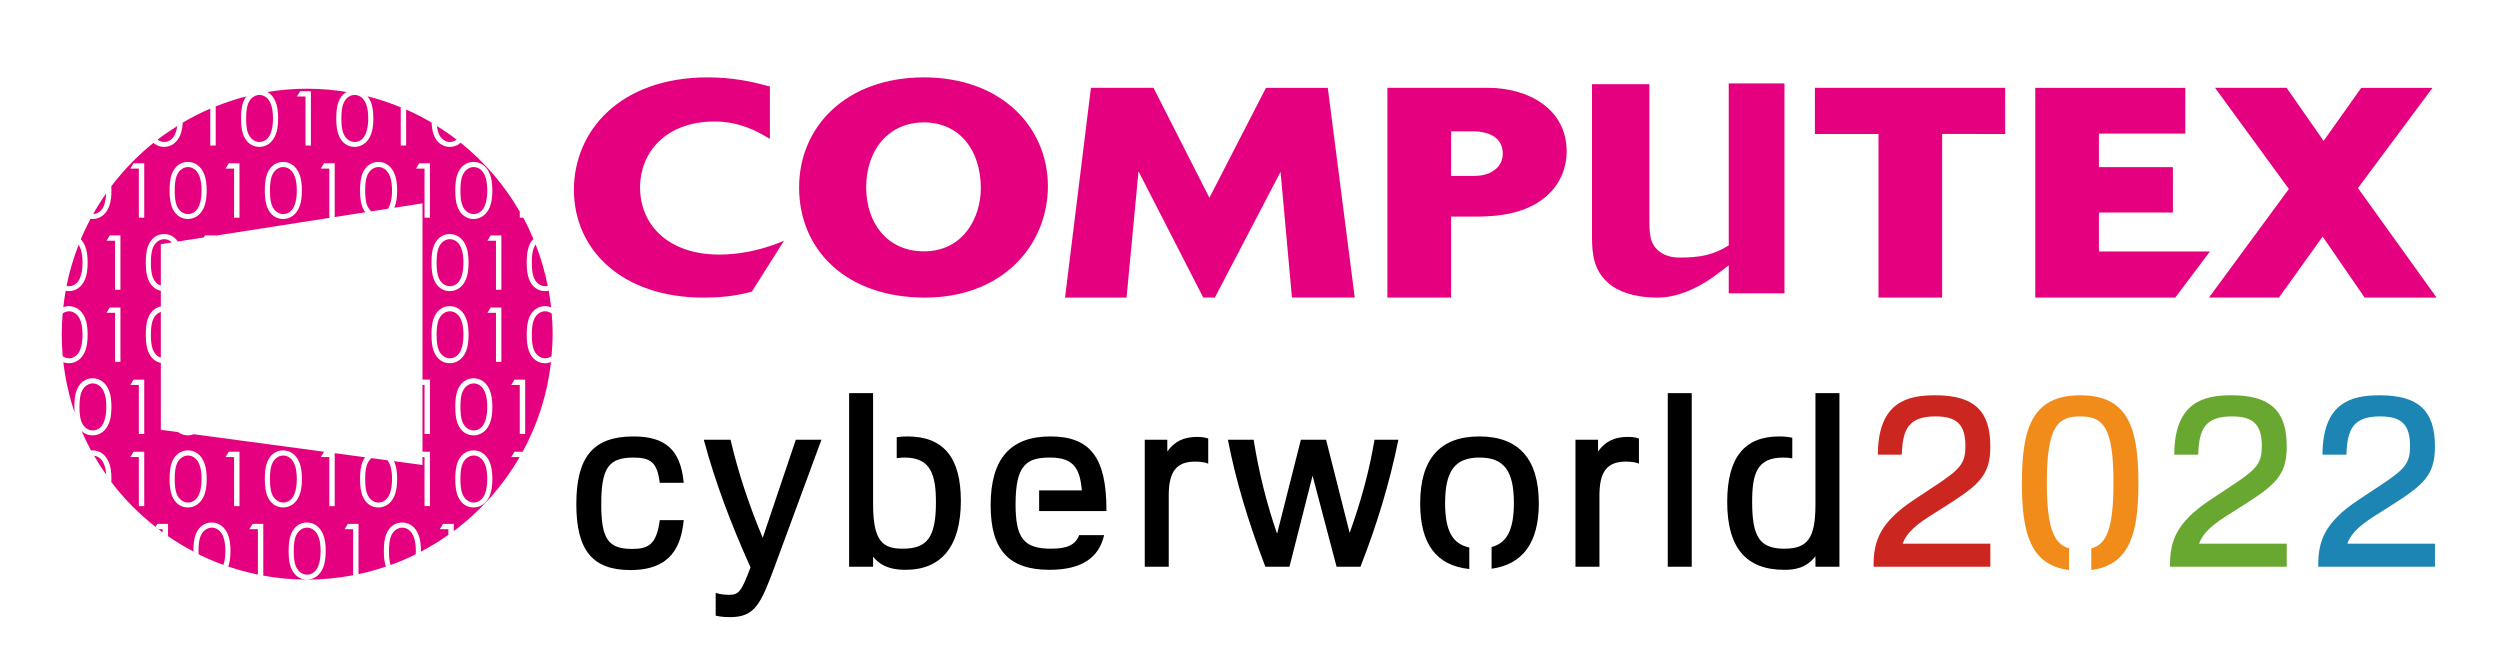 <?xml version="1.0" encoding="utf-8"?>
<!-- Generator: Adobe Illustrator 16.0.0, SVG Export Plug-In . SVG Version: 6.00 Build 0)  -->
<!DOCTYPE svg PUBLIC "-//W3C//DTD SVG 1.1//EN" "http://www.w3.org/Graphics/SVG/1.1/DTD/svg11.dtd">
<svg version="1.1" id="圖層_1" xmlns:x="http://ns.adobe.com/Extensibility/1.0/" xmlns:i="http://ns.adobe.com/AdobeIllustrator/10.0/" xmlns:graph="http://ns.adobe.com/Graphs/1.0/"
	 xmlns="http://www.w3.org/2000/svg" xmlns:xlink="http://www.w3.org/1999/xlink" xmlns:a="http://ns.adobe.com/AdobeSVGViewerExtensions/3.0/"
	 x="0px" y="0px" width="409.479px" height="107.995px" viewBox="0 0 409.479 107.995" enable-background="new 0 0 409.479 107.995"
	 xml:space="preserve">
<g>
	<g>
		<g>
			<path fill="#E4007F" d="M117.784,41.699c-8.281-0.015-12.934-4.81-12.948-11.004c0.014-5.859,4.337-10.783,12.181-10.794
				c4.205,0,7.103,1.701,8.383,2.444l0.702,0.406v-8.591l-0.356-0.089c-2.486-0.674-5.686-1.399-9.867-1.399
				c-14.331,0.036-21.854,8.74-21.88,18.415c0.026,9.935,7.977,17.647,21.216,17.661c4.06,0,6.401-0.601,7.745-0.921l0.179-0.058
				l0.095-0.146l5.179-8.185l-1.287,0.507C124.176,41.042,120.977,41.699,117.784,41.699"/>
			<polygon fill="#E4007F" points="398.559,47.998 386.215,30.805 398.426,14.388 386.753,14.388 380.587,23.08 374.524,14.382 
				362.803,14.382 374.898,30.947 361.817,48.732 373.279,48.732 380.431,38.752 387.31,48.746 399.087,48.746 			"/>
			<polygon fill="#E4007F" points="297.266,21.948 307.682,21.948 307.682,48.746 318.107,48.746 318.107,21.936 328.427,21.948 
				328.427,14.382 297.266,14.382 			"/>
			<polygon fill="#E4007F" points="343.786,41.186 343.786,34.812 355.904,34.812 355.904,27.372 343.786,27.372 343.786,21.88 
				357.937,21.88 357.937,14.388 333.361,14.388 333.361,48.746 356.293,48.746 356.436,48.545 361.971,41.186 			"/>
			<path fill="#E4007F" d="M243.715,14.382h-16.47v34.363h10.435V35.481h4.226c2.798-0.063,9.161-0.116,12.8-4.866
				c1.209-1.608,1.902-3.692,1.902-5.79C256.608,17.825,250.34,14.398,243.715,14.382z M244.819,27.831
				c-1.138,0.905-2.612,0.987-3.57,0.987h-3.568v-7.311h3.604c2.752,0.034,4.849,1.079,4.858,3.671
				C246.142,26.229,245.7,27.167,244.819,27.831z"/>
			<polygon fill="#E4007F" points="207.356,14.388 198.09,32.393 188.93,14.382 178.685,14.382 174.444,48.746 184.517,48.746 
				186.48,28.061 197.082,48.732 198.986,48.732 209.745,28.142 211.609,48.732 221.896,48.732 217.482,14.388 			"/>
			<path fill="#E4007F" d="M283.152,40.224l-0.005,0.007v-0.038c-2.482,1.562-4.648,1.994-8.085,1.994
				c-2.477,0-4.204-1.26-4.671-3.146c-0.237-0.938-0.237-1.987-0.237-4.024V13.791h-9.396v25.415
				c0.062,2.147,0.125,5.019,2.817,7.278c1.351,1.162,3.936,2.262,7.933,2.262c2.657,0,6.12-1.063,10.043-4.065l1.602-1.225v4.592
				h9.13V13.665h-9.13V40.224z"/>
			<g>
				<g>
					<path fill="#E4007F" d="M151.315,12.67c-12.64,0.021-20.419,7.987-20.43,18.024c0.011,10.315,7.754,18.038,20.637,18.051
						c12.914-0.038,20.097-8.762,20.117-18.236C171.619,20.881,164.11,12.691,151.315,12.67z M151.315,41.168
						c-5.925-0.011-9.421-4.527-9.447-10.495c0.026-6.182,3.727-10.619,9.447-10.627c5.81,0.008,9.32,4.484,9.337,10.764
						C160.635,35.709,157.76,41.168,151.315,41.168z"/>
				</g>
			</g>
		</g>
		<path d="M108.064,85.196l-0.031,0.215c-0.546,3.826-1.888,4.499-4.505,4.499c-3.916,0-5.048-1.639-5.048-7.308
			c0-5.94,1.185-7.658,5.282-7.658c2.885,0,3.843,0.878,4.271,3.915l0.03,0.215h3.923l-0.029-0.276
			c-0.542-5.126-2.993-7.313-8.196-7.313c-6.564,0-9.365,3.313-9.365,11.079c0,7.575,2.649,10.807,8.859,10.807
			c6.901,0,8.275-4.219,8.702-7.895l0.032-0.279H108.064z"/>
		<path d="M130.345,72.029l-5.417,16.063c-2.27-5.419-4.026-10.754-5.223-15.869l-0.045-0.193h-4.382l0.085,0.315
			c1.748,6.445,4.224,13.181,7.567,20.59c-1.504,3.987-1.912,4.494-3.547,4.494c-1.039,0-1.832-0.223-1.84-0.225l-0.319-0.091v3.721
			l0.189,0.047c0.033,0.009,0.824,0.203,2.125,0.203c4.1,0,5.052-2.052,7.441-8.539l7.565-20.516H130.345z"/>
		<path d="M148.639,71.484c-0.641,0-1.226,0.043-1.764,0.129v3.439c0.405-0.069,0.836-0.108,1.296-0.108
			c4.269,0,5.126,2.796,5.126,7.308c0,5.696-1.372,7.619-5.438,7.619c-3.219,0-4.854-1.13-4.854-7.308v-18.17h-3.928v28.432h3.928
			v-1.64c0.916,1.124,2.301,2.146,5.321,2.146c5.923,0,9.054-3.912,9.054-11.313C157.382,74.929,154.522,71.484,148.639,71.484z"/>
		<path d="M197.731,71.771c-0.024-0.009-0.598-0.21-1.604-0.21c-2.223,0-3.704,0.7-4.931,2.381v-1.913h-3.694v20.796h3.928V81.161
			c0-3.945,1.259-5.555,4.347-5.555c1.142,0,1.781,0.218,1.787,0.221l0.333,0.115v-4.111L197.731,71.771z"/>
		<path d="M225.132,72.029l-0.035,0.208c-0.82,4.852-2.142,9.781-4.035,15.047l-3.86-15.255h-4.129l-3.896,15.396
			c-1.688-4.868-2.967-9.973-3.804-15.187l-0.034-0.21h-4.217l0.058,0.298c1.217,6.229,3.183,12.881,6.011,20.337l0.062,0.161h3.951
			l3.784-14.912l3.883,14.726l0.05,0.187h3.907l0.063-0.158c2.654-6.753,4.703-13.596,6.09-20.337l0.062-0.301H225.132z"/>
		<path d="M242.29,71.484c-6.422,0-9.678,3.688-9.678,10.962c0,6.658,2.644,10.185,8.049,10.755v-3.53
			c-2.788-0.577-3.965-2.797-3.965-7.263c0-5.302,1.632-7.464,5.633-7.464c4,0,5.632,2.151,5.632,7.425
			c0,4.32-1.085,6.555-3.652,7.233v3.55c5.132-0.715,7.736-4.303,7.736-10.706C252.044,75.172,248.762,71.484,242.29,71.484z"/>
		<path d="M268.278,71.771c-0.023-0.009-0.597-0.21-1.603-0.21c-2.224,0-3.703,0.7-4.932,2.381v-1.913h-3.694v20.796h3.928V81.161
			c0-3.945,1.26-5.555,4.348-5.555c1.141,0,1.78,0.218,1.786,0.221l0.333,0.115v-4.111L268.278,71.771z"/>
		<rect x="273.165" y="64.393" width="3.928" height="28.432"/>
		<path d="M297.356,64.393v18.209c0,5.502-1.236,7.269-5.087,7.269c-3.999,0-5.282-1.861-5.282-7.658
			c0-4.714,0.816-7.269,5.126-7.269c0.519,0,1.003,0.045,1.448,0.133v-3.381c-0.656-0.136-1.37-0.212-2.149-0.212
			c-5.726,0-8.509,3.51-8.509,10.729c0,7.482,3.063,11.119,9.366,11.119c1.701,0,3.605-0.283,5.087-2.234v1.728h3.928V64.393
			H297.356z"/>
		<path fill="#CC2620" d="M315.909,84.644l2.766-1.753c5.534-3.508,7.323-5.041,7.323-9.794c0-5.855-2.708-8.354-9.055-8.354
			c-4.56,0-9.237,1.126-9.365,9.479l-0.004,0.254h3.922l0.01-0.239c0.163-3.913,1.091-6.033,5.516-6.033
			c3.521,0,4.893,1.36,4.893,4.854c0,2.764-0.729,3.729-4.874,6.453l-3.585,2.376c-5.502,3.655-6.578,6.687-6.578,10.688v0.25
			h19.121v-3.772h-14.36C312.036,87.923,312.952,86.523,315.909,84.644z"/>
		<path fill="#F18B1A" d="M340.732,64.744c-7.961,0-9.561,5.507-9.561,14.392c0,8.137,1.358,13.419,7.718,14.229v-3.554
			c-2.412-0.678-3.634-3.196-3.634-10.715c0-9.262,1.766-10.892,5.477-10.892c3.685,0,5.438,1.624,5.438,10.853
			c0,7.645-1.18,10.123-3.633,10.77v3.533c6.357-0.824,7.717-6.103,7.717-14.225C350.253,70.25,348.661,64.744,340.732,64.744z"/>
		<path fill="#68A730" d="M364.459,84.644l2.766-1.753c5.534-3.508,7.323-5.041,7.323-9.794c0-5.855-2.708-8.354-9.055-8.354
			c-4.56,0-9.237,1.126-9.365,9.479l-0.004,0.254h3.922l0.01-0.239c0.163-3.913,1.091-6.033,5.516-6.033
			c3.521,0,4.893,1.36,4.893,4.854c0,2.764-0.729,3.729-4.874,6.453l-3.585,2.376c-5.502,3.655-6.578,6.687-6.578,10.688v0.25
			h19.121v-3.772h-14.36C360.586,87.923,361.502,86.523,364.459,84.644z"/>
		<path fill="#1D85B4" d="M388.735,84.644l2.766-1.753c5.534-3.508,7.323-5.041,7.323-9.794c0-5.855-2.708-8.354-9.055-8.354
			c-4.56,0-9.237,1.126-9.365,9.479l-0.004,0.254h3.922l0.01-0.239c0.163-3.913,1.091-6.033,5.516-6.033
			c3.521,0,4.893,1.36,4.893,4.854c0,2.764-0.729,3.729-4.874,6.453l-3.585,2.376c-5.502,3.655-6.578,6.687-6.578,10.688v0.25
			h19.121v-3.772h-14.36C384.862,87.923,385.778,86.523,388.735,84.644z"/>
		<g>
			<path fill="none" d="M50.312,14.531c-22.202,0-40.202,18.005-40.202,40.208c0,22.2,18,40.206,40.202,40.206
				c22.208,0,40.206-18.006,40.206-40.206C90.518,32.536,72.521,14.531,50.312,14.531z"/>
			<path fill="#E4007F" d="M48.615,78.461c0-0.896-0.099-1.63-0.296-2.201c-0.198-0.571-0.471-0.989-0.82-1.254
				s-0.717-0.396-1.104-0.396c-0.396,0-0.767,0.132-1.114,0.396s-0.611,0.654-0.793,1.169c-0.181,0.515-0.272,1.277-0.272,2.286
				c0,1.006,0.089,1.766,0.269,2.281c0.18,0.515,0.445,0.905,0.796,1.172s0.722,0.399,1.114,0.399c0.396,0,0.765-0.13,1.107-0.391
				s0.603-0.651,0.781-1.172C48.504,80.118,48.615,79.354,48.615,78.461z M76.476,34.666c0.351,0.267,0.722,0.4,1.114,0.4
				c0.396,0,0.765-0.13,1.107-0.391s0.603-0.651,0.781-1.172c0.222-0.634,0.333-1.397,0.333-2.29c0-0.896-0.099-1.63-0.296-2.202
				c-0.198-0.571-0.471-0.989-0.82-1.253c-0.349-0.265-0.717-0.397-1.104-0.397c-0.396,0-0.767,0.132-1.114,0.397
				c-0.347,0.264-0.611,0.654-0.793,1.169c-0.181,0.515-0.272,1.277-0.272,2.287c0,1.005,0.089,1.766,0.269,2.28
				S76.125,34.4,76.476,34.666z M51.397,86.819c-0.349-0.265-0.717-0.396-1.104-0.396c-0.396,0-0.767,0.132-1.114,0.396
				s-0.611,0.654-0.793,1.169c-0.181,0.515-0.272,1.277-0.272,2.286c0,1.006,0.089,1.766,0.269,2.281
				c0.18,0.515,0.445,0.905,0.796,1.172s0.722,0.399,1.114,0.399c0.396,0,0.765-0.13,1.107-0.391s0.603-0.651,0.781-1.172
				c0.222-0.634,0.333-1.397,0.333-2.29c0-0.896-0.099-1.63-0.296-2.201C52.02,87.501,51.747,87.083,51.397,86.819z M72.577,46.479
				c0.351,0.267,0.722,0.399,1.114,0.399c0.396,0,0.765-0.13,1.107-0.391s0.603-0.651,0.781-1.172
				c0.222-0.634,0.333-1.397,0.333-2.29c0-0.896-0.099-1.63-0.296-2.201c-0.198-0.571-0.471-0.989-0.82-1.254
				s-0.717-0.396-1.104-0.396c-0.396,0-0.767,0.132-1.114,0.396s-0.611,0.654-0.793,1.169c-0.181,0.515-0.272,1.277-0.272,2.286
				c0,1.006,0.089,1.766,0.269,2.281C71.961,45.822,72.226,46.212,72.577,46.479z M45.28,34.666c0.351,0.267,0.722,0.4,1.114,0.4
				c0.396,0,0.765-0.13,1.107-0.391s0.603-0.651,0.781-1.172c0.222-0.634,0.333-1.397,0.333-2.29c0-0.896-0.099-1.63-0.296-2.202
				c-0.198-0.571-0.471-0.989-0.82-1.253c-0.349-0.265-0.717-0.397-1.104-0.397c-0.396,0-0.767,0.132-1.114,0.397
				c-0.347,0.264-0.611,0.654-0.793,1.169c-0.181,0.515-0.272,1.277-0.272,2.287c0,1.005,0.089,1.766,0.269,2.28
				S44.929,34.4,45.28,34.666z M41.38,22.854c0.351,0.267,0.722,0.4,1.114,0.4c0.396,0,0.765-0.13,1.107-0.391
				s0.603-0.651,0.781-1.172c0.222-0.634,0.333-1.397,0.333-2.29c0-0.896-0.099-1.63-0.296-2.202
				c-0.198-0.571-0.471-0.989-0.82-1.253c-0.349-0.265-0.717-0.397-1.104-0.397c-0.396,0-0.767,0.132-1.114,0.397
				c-0.347,0.264-0.611,0.654-0.793,1.169c-0.181,0.515-0.272,1.277-0.272,2.287c0,1.005,0.089,1.766,0.269,2.28
				S41.029,22.588,41.38,22.854z M29.682,34.666c0.351,0.267,0.722,0.4,1.114,0.4c0.396,0,0.765-0.13,1.107-0.391
				s0.603-0.651,0.781-1.172c0.222-0.634,0.333-1.397,0.333-2.29c0-0.896-0.099-1.63-0.296-2.202
				c-0.198-0.571-0.471-0.989-0.82-1.253c-0.349-0.265-0.717-0.397-1.104-0.397c-0.396,0-0.767,0.132-1.114,0.397
				c-0.347,0.264-0.611,0.654-0.793,1.169c-0.181,0.515-0.272,1.277-0.272,2.287c0,1.005,0.089,1.766,0.269,2.28
				S29.331,34.4,29.682,34.666z M31.9,75.006c-0.349-0.265-0.717-0.396-1.104-0.396c-0.396,0-0.767,0.132-1.114,0.396
				s-0.611,0.654-0.793,1.169c-0.181,0.515-0.272,1.277-0.272,2.286c0,1.006,0.089,1.766,0.269,2.281
				c0.18,0.515,0.445,0.905,0.796,1.172s0.722,0.399,1.114,0.399c0.396,0,0.765-0.13,1.107-0.391s0.603-0.651,0.781-1.172
				c0.222-0.634,0.333-1.397,0.333-2.29c0-0.896-0.099-1.63-0.296-2.201C32.522,75.689,32.249,75.271,31.9,75.006z M55.914,19.402
				c0,1.005,0.089,1.766,0.269,2.28s0.445,0.906,0.796,1.172c0.351,0.267,0.722,0.4,1.114,0.4c0.396,0,0.765-0.13,1.107-0.391
				s0.603-0.651,0.781-1.172c0.222-0.634,0.333-1.397,0.333-2.29c0-0.896-0.099-1.63-0.296-2.202
				c-0.198-0.571-0.471-0.989-0.82-1.253c-0.349-0.265-0.717-0.397-1.104-0.397c-0.396,0-0.767,0.132-1.114,0.397
				c-0.347,0.264-0.611,0.654-0.793,1.169C56.004,17.63,55.914,18.393,55.914,19.402z M15.197,70.503
				c0.396,0,0.765-0.13,1.107-0.391s0.603-0.651,0.781-1.172c0.222-0.634,0.333-1.397,0.333-2.29c0-0.896-0.099-1.63-0.296-2.201
				c-0.198-0.571-0.471-0.989-0.82-1.254s-0.717-0.396-1.104-0.396c-0.396,0-0.767,0.132-1.114,0.396s-0.611,0.654-0.793,1.169
				c-0.181,0.515-0.272,1.277-0.272,2.286c0,1.006,0.089,1.766,0.269,2.281c0.18,0.515,0.445,0.905,0.796,1.172
				S14.806,70.503,15.197,70.503z M78.694,75.006c-0.349-0.265-0.717-0.396-1.104-0.396c-0.396,0-0.767,0.132-1.114,0.396
				s-0.611,0.654-0.793,1.169c-0.181,0.515-0.272,1.277-0.272,2.286c0,1.006,0.089,1.766,0.269,2.281
				c0.18,0.515,0.445,0.905,0.796,1.172s0.722,0.399,1.114,0.399c0.396,0,0.765-0.13,1.107-0.391s0.603-0.651,0.781-1.172
				c0.222-0.634,0.333-1.397,0.333-2.29c0-0.896-0.099-1.63-0.296-2.201C79.316,75.689,79.043,75.271,78.694,75.006z M26.896,23.254
				c0.396,0,0.765-0.13,1.107-0.391s0.603-0.651,0.781-1.172c0.109-0.313,0.189-0.661,0.245-1.037
				c-1.106,0.692-2.187,1.421-3.217,2.215C26.154,23.123,26.515,23.254,26.896,23.254z M29.035,20.629
				c-0.001,0.01-0.005,0.017-0.006,0.026c0.301-0.188,0.594-0.388,0.9-0.569C29.628,20.264,29.33,20.444,29.035,20.629z
				 M17.085,33.503c0.181-0.515,0.268-1.138,0.302-1.823c-0.763,1.087-1.473,2.213-2.127,3.375c0.371-0.014,0.721-0.134,1.044-0.38
				C16.647,34.415,16.908,34.024,17.085,33.503z M24.99,52.55c-0.181,0.515-0.272,1.277-0.272,2.286
				c0,1.006,0.089,1.766,0.269,2.281c0.18,0.515,0.445,0.905,0.796,1.172c0.181,0.137,0.367,0.236,0.558,0.303v-7.512
				c-0.192,0.065-0.379,0.164-0.558,0.301C25.436,51.646,25.172,52.036,24.99,52.55z M87.382,40.74
				c-0.181,0.515-0.272,1.277-0.272,2.286c0,1.006,0.089,1.766,0.269,2.281c0.18,0.515,0.445,0.905,0.796,1.172
				s0.722,0.399,1.114,0.399c0.146,0,0.286-0.035,0.424-0.072c-0.467-2.333-1.126-4.596-1.978-6.765
				C87.596,40.242,87.477,40.472,87.382,40.74z M89.731,46.803c-0.006,0.002-0.012,0.001-0.018,0.003
				c0.042,0.207,0.091,0.411,0.129,0.619C89.807,47.217,89.773,47.009,89.731,46.803z M78.694,63.196
				c-0.349-0.265-0.717-0.396-1.104-0.396c-0.396,0-0.767,0.132-1.114,0.396s-0.611,0.654-0.793,1.169
				c-0.181,0.515-0.272,1.277-0.272,2.286c0,1.006,0.089,1.766,0.269,2.281c0.18,0.515,0.445,0.905,0.796,1.172
				s0.722,0.399,1.114,0.399c0.396,0,0.765-0.13,1.107-0.391s0.603-0.651,0.781-1.172c0.222-0.634,0.333-1.397,0.333-2.29
				c0-0.896-0.099-1.63-0.296-2.201C79.316,63.878,79.043,63.46,78.694,63.196z M32.228,90.635
				c-0.188-0.095-0.365-0.207-0.551-0.306c0,0.008,0,0.016,0,0.023C31.86,90.449,32.044,90.542,32.228,90.635z M27.525,87.848
				v-0.027c-0.167-0.115-0.345-0.218-0.511-0.336C27.184,87.606,27.353,87.73,27.525,87.848z M27.014,87.485
				c-0.028-0.021-0.057-0.04-0.085-0.061C26.958,87.445,26.986,87.464,27.014,87.485z M36.591,92.531
				c0.264,0.096,0.533,0.18,0.799,0.271c0.001-0.003,0.001-0.006,0.002-0.008c-0.267-0.091-0.537-0.173-0.8-0.269
				C36.592,92.527,36.591,92.529,36.591,92.531z M16.302,75.006c-0.282-0.214-0.579-0.316-0.885-0.356
				c0.611,1.068,1.272,2.104,1.977,3.107c-0.04-0.583-0.128-1.085-0.271-1.497C16.924,75.689,16.651,75.271,16.302,75.006z
				 M15.394,74.644c0.008,0.001,0.015,0.005,0.023,0.006c-0.166-0.289-0.35-0.566-0.508-0.86
				C15.064,74.078,15.231,74.36,15.394,74.644z M17.398,77.802c0.256,0.366,0.517,0.729,0.784,1.086
				c-0.276-0.367-0.525-0.754-0.79-1.131C17.395,77.773,17.397,77.787,17.398,77.802z M26.641,87.219
				c0.095,0.069,0.192,0.136,0.288,0.205c-0.099-0.071-0.19-0.151-0.288-0.223V87.219z M25.46,86.32
				c0.151,0.119,0.301,0.24,0.453,0.356h0.048c-0.164-0.125-0.327-0.25-0.488-0.378L25.46,86.32z M36.62,88.073
				c-0.198-0.571-0.471-0.989-0.82-1.254s-0.717-0.396-1.104-0.396c-0.396,0-0.767,0.132-1.114,0.396s-0.611,0.654-0.793,1.169
				c-0.181,0.515-0.272,1.277-0.272,2.286c0,0.183,0.006,0.349,0.012,0.516c1.315,0.65,2.672,1.229,4.064,1.735
				c0.214-0.627,0.324-1.375,0.324-2.251C36.916,89.377,36.817,88.644,36.62,88.073z M74.083,87.152
				c-0.212,0.156-0.432,0.303-0.647,0.454v0.006C73.652,87.459,73.868,87.306,74.083,87.152z M90.263,50.342
				c0.019,0.165,0.04,0.328,0.056,0.493c-0.014-0.163-0.026-0.327-0.044-0.489C90.271,50.344,90.267,50.344,90.263,50.342z
				 M42.239,94.125c0.224,0.047,0.452,0.083,0.679,0.121c-0.228-0.042-0.452-0.094-0.679-0.14V94.125z M68.944,90.357
				c0-0.003,0-0.006,0-0.009c-0.264,0.138-0.524,0.281-0.791,0.414C68.418,90.63,68.682,90.494,68.944,90.357z M89.259,47.683
				c-0.569,0-1.082-0.163-1.537-0.49c-0.456-0.326-0.813-0.813-1.068-1.461c-0.256-0.648-0.384-1.555-0.384-2.721
				c0-1.175,0.126-2.082,0.378-2.724c0.184-0.468,0.424-0.849,0.717-1.151c-0.501-1.192-1.05-2.359-1.66-3.489h-0.57v-0.973
				c-2.509-4.344-5.796-8.178-9.688-11.299c-0.069,0.062-0.138,0.126-0.212,0.18c-0.472,0.336-0.997,0.505-1.574,0.505
				c-0.569,0-1.082-0.164-1.537-0.49c-0.456-0.327-0.813-0.814-1.068-1.462c-0.203-0.512-0.322-1.191-0.364-2.027
				c-1.342-0.791-2.733-1.504-4.169-2.138v5.893h-0.884v-6.257c-1.752-0.724-3.565-1.33-5.431-1.805
				c0.206,0.264,0.387,0.57,0.535,0.932c0.272,0.666,0.408,1.559,0.408,2.681c0,1.118-0.134,2.007-0.402,2.669
				s-0.639,1.161-1.11,1.498c-0.472,0.336-0.997,0.505-1.574,0.505c-0.569,0-1.082-0.164-1.537-0.49
				c-0.456-0.327-0.813-0.814-1.068-1.462c-0.256-0.647-0.384-1.554-0.384-2.72c0-1.174,0.126-2.082,0.378-2.724
				c0.252-0.642,0.608-1.128,1.068-1.458c0.081-0.058,0.165-0.104,0.249-0.152c0.139,0.022,0.274,0.052,0.413,0.076
				c-2.232-0.387-4.524-0.598-6.867-0.598c-2.22,0-4.396,0.187-6.519,0.534c0.08,0.045,0.16,0.088,0.237,0.143
				c0.468,0.333,0.838,0.832,1.111,1.498c0.272,0.666,0.408,1.559,0.408,2.681c0,1.118-0.134,2.007-0.402,2.669
				s-0.639,1.161-1.11,1.498c-0.472,0.336-0.997,0.505-1.574,0.505c-0.569,0-1.082-0.164-1.537-0.49
				c-0.456-0.327-0.813-0.814-1.068-1.462c-0.256-0.647-0.384-1.554-0.384-2.72c0-1.174,0.126-2.082,0.378-2.724
				c0.132-0.336,0.295-0.625,0.484-0.876c-1.719,0.44-3.389,0.997-5.012,1.65v6.398H34.44v-6.043
				c-1.558,0.67-3.062,1.439-4.51,2.293c-0.046,0.794-0.171,1.454-0.38,1.971c-0.269,0.662-0.639,1.161-1.11,1.498
				c-0.472,0.336-0.997,0.505-1.574,0.505c-0.569,0-1.082-0.164-1.537-0.49c-0.069-0.049-0.131-0.109-0.195-0.166
				c-2.581,2.077-4.902,4.463-6.902,7.107c0.013,0.221,0.022,0.446,0.022,0.688c0,1.118-0.134,2.007-0.402,2.669
				s-0.639,1.161-1.11,1.498c-0.472,0.336-0.997,0.505-1.574,0.505c-0.118,0-0.231-0.011-0.344-0.025
				c-0.579,1.085-1.112,2.198-1.592,3.339c0.285,0.303,0.526,0.681,0.716,1.145c0.272,0.666,0.408,1.56,0.408,2.682
				c0,1.117-0.134,2.007-0.402,2.669s-0.639,1.161-1.11,1.498c-0.472,0.337-0.997,0.505-1.574,0.505
				c-0.177,0-0.347-0.022-0.513-0.054c-0.157,0.882-0.286,1.774-0.385,2.676c0.283-0.104,0.582-0.162,0.898-0.162
				c0.577,0,1.1,0.166,1.567,0.499c0.468,0.333,0.838,0.833,1.111,1.498c0.272,0.666,0.408,1.56,0.408,2.682
				c0,1.117-0.134,2.007-0.402,2.669s-0.639,1.161-1.11,1.498c-0.472,0.337-0.997,0.505-1.574,0.505
				c-0.313,0-0.608-0.055-0.888-0.154c-0.038-0.331-0.071-0.664-0.101-0.997c0.323,0.222,0.662,0.347,1.019,0.347
				c0.396,0,0.765-0.13,1.107-0.391s0.603-0.651,0.781-1.172c0.222-0.634,0.333-1.397,0.333-2.29c0-0.896-0.099-1.63-0.296-2.201
				c-0.198-0.571-0.471-0.989-0.82-1.254s-0.717-0.396-1.104-0.396c-0.367,0-0.71,0.126-1.035,0.353
				c-0.094,1.121-0.153,2.253-0.153,3.398c0,4.482,0.745,8.788,2.1,12.815c-0.02-0.286-0.033-0.588-0.033-0.915
				c0-1.175,0.126-2.082,0.378-2.724c0.252-0.642,0.608-1.128,1.068-1.459c0.46-0.33,0.975-0.496,1.543-0.496
				c0.577,0,1.1,0.166,1.567,0.499c0.468,0.333,0.838,0.833,1.111,1.498c0.272,0.666,0.408,1.56,0.408,2.682
				c0,1.117-0.134,2.007-0.402,2.669s-0.639,1.161-1.11,1.498c-0.472,0.337-0.997,0.505-1.574,0.505
				c-0.569,0-1.082-0.163-1.537-0.49c-0.093-0.066-0.179-0.145-0.264-0.225c0.469,1.09,0.982,2.156,1.542,3.194
				c0.086-0.008,0.171-0.02,0.259-0.02c0.577,0,1.1,0.166,1.567,0.499c0.468,0.333,0.838,0.833,1.111,1.498
				c0.272,0.666,0.408,1.56,0.408,2.682c0,0.182-0.009,0.348-0.016,0.517c-0.019-0.024-0.036-0.051-0.055-0.075
				c2.095,2.779,4.557,5.259,7.291,7.41l0.303-0.494h1.749v2.017c1.329,0.917,2.714,1.755,4.152,2.509
				c-0.001-0.022-0.002-0.045-0.002-0.07c0-1.175,0.126-2.082,0.378-2.724c0.252-0.642,0.608-1.128,1.068-1.459
				c0.46-0.33,0.975-0.496,1.543-0.496c0.577,0,1.1,0.166,1.567,0.499c0.468,0.333,0.838,0.833,1.111,1.498
				c0.272,0.666,0.408,1.56,0.408,2.682c0,1.048-0.123,1.887-0.358,2.534c1.574,0.535,3.192,0.974,4.847,1.313v-7.43h-1.398
				l0.533-0.872h1.749v8.479c-0.068-0.012-0.137-0.025-0.205-0.037c2.398,0.448,4.867,0.691,7.395,0.691
				c2.574,0,5.086-0.254,7.524-0.718v-7.543h-1.398l0.533-0.872h1.749v8.233c1.527-0.327,3.021-0.738,4.479-1.232
				c-0.217-0.634-0.33-1.475-0.33-2.546c0-1.175,0.126-2.082,0.378-2.724c0.252-0.642,0.608-1.128,1.068-1.459
				c0.46-0.33,0.975-0.496,1.543-0.496c0.577,0,1.1,0.166,1.567,0.499c0.468,0.333,0.838,0.833,1.111,1.498
				c0.272,0.666,0.408,1.56,0.408,2.682c0,0.031-0.002,0.059-0.003,0.089c1.561-0.817,3.061-1.733,4.492-2.742v-0.93h-1.398
				l0.533-0.872h1.749v1.18c4.368-3.257,8.044-7.386,10.79-12.12h-1.373l0.533-0.872h1.341c2.436-4.454,4.046-9.42,4.643-14.693
				c-0.313,0.125-0.643,0.195-0.994,0.195c-0.569,0-1.082-0.163-1.537-0.49c-0.456-0.326-0.813-0.813-1.068-1.461
				c-0.256-0.648-0.384-1.555-0.384-2.721c0-1.175,0.126-2.082,0.378-2.724c0.252-0.642,0.608-1.128,1.068-1.459
				c0.46-0.33,0.975-0.496,1.543-0.496c0.356,0,0.689,0.072,1.004,0.199c-0.103-0.921-0.226-1.835-0.388-2.736
				C89.676,47.652,89.472,47.683,89.259,47.683z M74.947,28.475c0.252-0.642,0.608-1.128,1.068-1.458
				c0.46-0.331,0.975-0.497,1.543-0.497c0.577,0,1.1,0.167,1.567,0.5c0.468,0.333,0.838,0.832,1.111,1.498
				c0.272,0.666,0.408,1.559,0.408,2.681c0,1.118-0.134,2.007-0.402,2.669s-0.639,1.161-1.11,1.498
				c-0.472,0.336-0.997,0.505-1.574,0.505c-0.569,0-1.082-0.164-1.537-0.49c-0.456-0.327-0.813-0.814-1.068-1.462
				c-0.256-0.647-0.384-1.554-0.384-2.72C74.569,30.024,74.695,29.117,74.947,28.475z M71.049,40.288
				c0.252-0.642,0.608-1.128,1.068-1.459c0.46-0.33,0.975-0.496,1.543-0.496c0.577,0,1.1,0.166,1.567,0.499
				c0.468,0.333,0.838,0.833,1.111,1.498c0.272,0.666,0.408,1.56,0.408,2.682c0,1.117-0.134,2.007-0.402,2.669
				s-0.639,1.161-1.11,1.498c-0.472,0.337-0.997,0.505-1.574,0.505c-0.569,0-1.082-0.163-1.537-0.49
				c-0.456-0.326-0.813-0.813-1.068-1.461c-0.256-0.648-0.384-1.555-0.384-2.721C70.671,41.836,70.797,40.929,71.049,40.288z
				 M53.073,26.744h1.749v8.806l-0.623,0.097h-0.261v-8.031H52.54L53.073,26.744z M49.173,14.933h1.749v8.903h-0.884v-8.031h-1.398
				L49.173,14.933z M43.751,28.475c0.252-0.642,0.608-1.128,1.068-1.458c0.46-0.331,0.975-0.497,1.543-0.497
				c0.577,0,1.1,0.167,1.567,0.5c0.468,0.333,0.838,0.832,1.111,1.498c0.272,0.666,0.408,1.559,0.408,2.681
				c0,1.118-0.134,2.007-0.402,2.669s-0.639,1.161-1.11,1.498c-0.472,0.336-0.997,0.505-1.574,0.505
				c-0.569,0-1.082-0.164-1.537-0.49c-0.456-0.327-0.813-0.814-1.068-1.462c-0.256-0.647-0.384-1.554-0.384-2.72
				C43.374,30.024,43.5,29.117,43.751,28.475z M37.475,26.744h1.749v8.903H38.34v-8.031h-1.398L37.475,26.744z M28.153,28.475
				c0.252-0.642,0.608-1.128,1.068-1.458c0.46-0.331,0.975-0.497,1.543-0.497c0.577,0,1.1,0.167,1.567,0.5
				c0.468,0.333,0.838,0.832,1.111,1.498c0.272,0.666,0.408,1.559,0.408,2.681c0,1.118-0.134,2.007-0.402,2.669
				s-0.639,1.161-1.11,1.498c-0.472,0.336-0.997,0.505-1.574,0.505c-0.569,0-1.082-0.164-1.537-0.49
				c-0.456-0.327-0.813-0.814-1.068-1.462c-0.256-0.647-0.384-1.554-0.384-2.72C27.775,30.024,27.901,29.117,28.153,28.475z
				 M19.727,59.27h-0.884v-8.031h-1.398l0.533-0.872h1.749V59.27z M19.727,47.459h-0.884v-8.031h-1.398l0.533-0.872h1.749V47.459z
				 M23.625,82.895h-0.884v-8.031h-1.398l0.533-0.872h1.749V82.895z M23.625,71.084h-0.884v-8.031h-1.398l0.533-0.872h1.749V71.084z
				 M23.625,35.647h-0.884v-8.031h-1.398l0.533-0.872h1.749V35.647z M33.449,81.116c-0.269,0.662-0.639,1.161-1.11,1.498
				c-0.472,0.337-0.997,0.505-1.574,0.505c-0.569,0-1.082-0.163-1.537-0.49c-0.456-0.326-0.813-0.813-1.068-1.461
				c-0.256-0.648-0.384-1.555-0.384-2.721c0-1.175,0.126-2.082,0.378-2.724c0.252-0.642,0.608-1.128,1.068-1.459
				c0.46-0.33,0.975-0.496,1.543-0.496c0.577,0,1.1,0.166,1.567,0.499c0.468,0.333,0.838,0.833,1.111,1.498
				c0.272,0.666,0.408,1.56,0.408,2.682C33.852,79.564,33.718,80.454,33.449,81.116z M39.224,82.895H38.34v-8.031h-1.398
				l0.533-0.872h1.749V82.895z M44.826,82.628c-0.456-0.326-0.813-0.813-1.068-1.461c-0.256-0.648-0.384-1.555-0.384-2.721
				c0-1.175,0.126-2.082,0.378-2.724c0.252-0.642,0.608-1.128,1.068-1.459c0.46-0.33,0.975-0.496,1.543-0.496
				c0.577,0,1.1,0.166,1.567,0.499c0.468,0.333,0.838,0.833,1.111,1.498c0.272,0.666,0.408,1.56,0.408,2.682
				c0,1.117-0.134,2.007-0.402,2.669s-0.639,1.161-1.11,1.498c-0.472,0.337-0.997,0.505-1.574,0.505
				C45.794,83.119,45.282,82.956,44.826,82.628z M52.947,92.928c-0.269,0.662-0.639,1.161-1.11,1.498
				c-0.472,0.337-0.997,0.505-1.574,0.505c-0.569,0-1.082-0.163-1.537-0.49c-0.456-0.326-0.813-0.813-1.068-1.461
				c-0.256-0.648-0.384-1.555-0.384-2.721c0-1.175,0.126-2.082,0.378-2.724c0.252-0.642,0.608-1.128,1.068-1.459
				c0.46-0.33,0.975-0.496,1.543-0.496c0.577,0,1.1,0.166,1.567,0.499c0.468,0.333,0.838,0.833,1.111,1.498
				c0.272,0.666,0.408,1.56,0.408,2.682C53.349,91.376,53.215,92.266,52.947,92.928z M54.822,82.895h-0.884v-8.031H52.54
				l0.533-0.872h0l1.749,0.235V82.895z M70.42,71.084h-0.884v-8.031h-0.338v10.938h1.222v8.903h-0.884v-8.031h-0.338v1.297
				l-5.416-0.729l0.746,0.101c0.037,0.077,0.077,0.149,0.111,0.232c0.272,0.666,0.408,1.56,0.408,2.682
				c0,1.117-0.134,2.007-0.402,2.669s-0.639,1.161-1.11,1.498c-0.472,0.337-0.997,0.505-1.574,0.505
				c-0.569,0-1.082-0.163-1.537-0.49c-0.456-0.326-0.813-0.813-1.068-1.461c-0.256-0.648-0.384-1.555-0.384-2.721
				c0-1.175,0.126-2.082,0.378-2.724c0.123-0.313,0.272-0.588,0.445-0.827l1.054,0.142c-0.331,0.264-0.588,0.64-0.764,1.138
				c-0.181,0.515-0.272,1.277-0.272,2.286c0,1.006,0.089,1.766,0.269,2.281c0.18,0.515,0.445,0.905,0.796,1.172
				s0.722,0.399,1.114,0.399c0.396,0,0.765-0.13,1.107-0.391s0.603-0.651,0.781-1.172c0.222-0.634,0.333-1.397,0.333-2.29
				c0-0.896-0.099-1.63-0.296-2.201c-0.121-0.351-0.274-0.636-0.453-0.871l-31.726-4.268c-0.307,0.119-0.628,0.187-0.972,0.187
				c-0.569,0-1.082-0.163-1.537-0.49c-0.017-0.012-0.031-0.027-0.047-0.04l-2.84-0.382V59.438c-0.363-0.071-0.702-0.212-1.012-0.435
				c-0.456-0.326-0.813-0.813-1.068-1.461c-0.256-0.648-0.384-1.555-0.384-2.721c0-1.175,0.126-2.082,0.378-2.724
				c0.252-0.642,0.608-1.128,1.068-1.459c0.313-0.225,0.654-0.367,1.018-0.439v-2.572c-0.363-0.071-0.702-0.212-1.012-0.435
				c-0.456-0.326-0.813-0.813-1.068-1.461c-0.256-0.648-0.384-1.555-0.384-2.721c0-1.175,0.126-2.082,0.378-2.724
				c0.252-0.642,0.608-1.128,1.068-1.459c0.46-0.33,0.975-0.496,1.543-0.496c0.577,0,1.1,0.166,1.567,0.499
				c0.264,0.188,0.492,0.434,0.694,0.727l5.902-0.921l-1.662,0.259l0.208-0.34h1.749v0.035l24.49-3.82
				c-0.179-0.244-0.332-0.528-0.46-0.852c-0.256-0.647-0.384-1.554-0.384-2.72c0-1.174,0.126-2.082,0.378-2.724
				c0.252-0.642,0.608-1.128,1.068-1.458c0.46-0.331,0.975-0.497,1.543-0.497c0.577,0,1.1,0.167,1.567,0.5
				c0.468,0.333,0.838,0.832,1.111,1.498c0.272,0.666,0.408,1.559,0.408,2.681c0,1.118-0.134,2.007-0.402,2.669
				c-0.023,0.058-0.052,0.106-0.077,0.162l-1.019,0.159c0.13-0.195,0.241-0.423,0.33-0.685c0.222-0.634,0.333-1.397,0.333-2.29
				c0-0.896-0.099-1.63-0.296-2.202c-0.198-0.571-0.471-0.989-0.82-1.253c-0.349-0.265-0.717-0.397-1.104-0.397
				c-0.396,0-0.767,0.132-1.114,0.397c-0.347,0.264-0.611,0.654-0.793,1.169c-0.181,0.515-0.272,1.277-0.272,2.287
				c0,1.005,0.089,1.766,0.269,2.28c0.17,0.487,0.423,0.854,0.746,1.119l-0.416,0.065l8.787-1.371v28.874h1.222V71.084z
				 M70.42,35.647h-0.884v-8.031h-1.398l0.533-0.872h1.749V35.647z M73.661,59.494c-0.569,0-1.082-0.163-1.537-0.49
				c-0.456-0.326-0.813-0.813-1.068-1.461c-0.256-0.648-0.384-1.555-0.384-2.721c0-1.175,0.126-2.082,0.378-2.724
				c0.252-0.642,0.608-1.128,1.068-1.459c0.46-0.33,0.975-0.496,1.543-0.496c0.577,0,1.1,0.166,1.567,0.499
				c0.468,0.333,0.838,0.833,1.111,1.498c0.272,0.666,0.408,1.56,0.408,2.682c0,1.117-0.134,2.007-0.402,2.669
				s-0.639,1.161-1.11,1.498C74.762,59.326,74.238,59.494,73.661,59.494z M80.243,81.116c-0.269,0.662-0.639,1.161-1.11,1.498
				c-0.472,0.337-0.997,0.505-1.574,0.505c-0.569,0-1.082-0.163-1.537-0.49c-0.456-0.326-0.813-0.813-1.068-1.461
				c-0.256-0.648-0.384-1.555-0.384-2.721c0-1.175,0.126-2.082,0.378-2.724c0.252-0.642,0.608-1.128,1.068-1.459
				c0.46-0.33,0.975-0.496,1.543-0.496c0.577,0,1.1,0.166,1.567,0.499c0.468,0.333,0.838,0.833,1.111,1.498
				c0.272,0.666,0.408,1.56,0.408,2.682C80.646,79.564,80.512,80.454,80.243,81.116z M80.243,69.305
				c-0.269,0.662-0.639,1.161-1.11,1.498c-0.472,0.337-0.997,0.505-1.574,0.505c-0.569,0-1.082-0.163-1.537-0.49
				c-0.456-0.326-0.813-0.813-1.068-1.461c-0.256-0.648-0.384-1.555-0.384-2.721c0-1.175,0.126-2.082,0.378-2.724
				c0.252-0.642,0.608-1.128,1.068-1.459c0.46-0.33,0.975-0.496,1.543-0.496c0.577,0,1.1,0.166,1.567,0.499
				c0.468,0.333,0.838,0.833,1.111,1.498c0.272,0.666,0.408,1.56,0.408,2.682C80.646,67.753,80.512,68.643,80.243,69.305z
				 M82.12,59.27h-0.884v-8.031h-1.398l0.533-0.872h1.749V59.27z M82.12,47.459h-0.884v-8.031h-1.398l0.533-0.872h1.749V47.459z
				 M86.018,71.084h-0.884v-8.031h-1.398l0.533-0.872h1.749V71.084z M68.112,90.274c0-0.896-0.099-1.63-0.296-2.201
				c-0.198-0.571-0.471-0.989-0.82-1.254s-0.717-0.396-1.104-0.396c-0.396,0-0.767,0.132-1.114,0.396s-0.611,0.654-0.793,1.169
				c-0.181,0.515-0.272,1.277-0.272,2.286c0,1.001,0.088,1.757,0.267,2.272c1.404-0.508,2.772-1.091,4.098-1.745
				C68.086,90.624,68.112,90.463,68.112,90.274z M57.837,94.223c0.295-0.056,0.591-0.111,0.884-0.174v-0.012
				c-0.294,0.063-0.587,0.126-0.884,0.182V94.223z M63.979,92.55c0-0.001,0-0.003-0.001-0.004c-0.256,0.093-0.52,0.171-0.778,0.259
				c0,0.003,0.001,0.006,0.002,0.008C63.461,92.725,63.723,92.643,63.979,92.55z M90.253,59.296
				c0.037-0.322,0.068-0.647,0.097-0.973c-0.004,0.003-0.009,0.004-0.014,0.007C90.307,58.653,90.289,58.977,90.253,59.296z
				 M70.692,20.082c0.3,0.177,0.585,0.375,0.881,0.56c-0.001-0.01-0.003-0.019-0.004-0.029
				C71.28,20.432,70.987,20.256,70.692,20.082z M74.797,22.864c-0.002,0.001-0.004,0.002-0.006,0.003
				c0.108,0.083,0.223,0.159,0.33,0.243c-0.106-0.083-0.212-0.168-0.319-0.251C74.8,22.86,74.799,22.862,74.797,22.864z
				 M75.284,23.238c-0.054-0.043-0.108-0.085-0.163-0.128C75.175,23.152,75.23,23.195,75.284,23.238z M65.637,17.562v0.017
				c0.293,0.121,0.59,0.234,0.879,0.362C66.224,17.812,65.932,17.684,65.637,17.562z M71.78,21.683
				c0.18,0.515,0.445,0.906,0.796,1.172c0.351,0.267,0.722,0.4,1.114,0.4c0.393,0,0.76-0.13,1.101-0.387
				c-1.033-0.794-2.109-1.532-3.218-2.225C71.618,21.056,71.685,21.409,71.78,21.683z M75.284,23.238
				c0.056,0.044,0.107,0.093,0.162,0.137c0.002-0.001,0.004-0.003,0.006-0.005C75.396,23.325,75.339,23.282,75.284,23.238z
				 M90.319,50.835c0.016,0.178,0.033,0.354,0.048,0.531c-0.341-0.252-0.7-0.382-1.078-0.382c-0.396,0-0.767,0.132-1.114,0.396
				s-0.611,0.654-0.793,1.169c-0.181,0.515-0.272,1.277-0.272,2.286c0,1.006,0.089,1.766,0.269,2.281
				c0.18,0.515,0.445,0.905,0.796,1.172s0.722,0.399,1.114,0.399c0.374,0,0.721-0.126,1.047-0.358
				c0.108-1.186,0.182-2.381,0.182-3.595C90.518,53.418,90.446,52.12,90.319,50.835z M85.134,34.648v0.026
				c0.188,0.326,0.391,0.641,0.569,0.972C85.521,35.308,85.326,34.979,85.134,34.648z M25.961,86.676
				c0.228,0.174,0.448,0.356,0.68,0.525v-0.525H25.961z M87.374,39.125c-0.003,0.004-0.006,0.009-0.009,0.012
				c0.042,0.099,0.088,0.193,0.129,0.292C87.453,39.327,87.416,39.225,87.374,39.125z M10.896,46.808
				c-0.054,0.271-0.098,0.547-0.146,0.82c0.002,0,0.004,0,0.006,0.001c0.048-0.273,0.094-0.549,0.148-0.82
				C10.901,46.809,10.898,46.809,10.896,46.808z M34.442,17.792c0.291-0.125,0.588-0.236,0.882-0.354v-0.007
				C35.029,17.549,34.733,17.666,34.442,17.792z M12.406,46.488c0.343-0.261,0.603-0.651,0.781-1.172
				c0.222-0.634,0.333-1.397,0.333-2.29c0-0.896-0.099-1.63-0.296-2.201c-0.097-0.28-0.213-0.524-0.347-0.73
				c-0.843,2.155-1.51,4.397-1.973,6.715c0.13,0.033,0.26,0.069,0.395,0.069C11.694,46.878,12.063,46.749,12.406,46.488z
				 M60.195,15.758c-0.356-0.09-0.718-0.167-1.079-0.247c0.365,0.082,0.728,0.17,1.089,0.262
				C60.202,15.769,60.199,15.763,60.195,15.758z M10.264,51.331c0.029-0.344,0.068-0.685,0.106-1.025
				c-0.004,0.001-0.008,0.002-0.012,0.003C10.321,50.648,10.293,50.99,10.264,51.331z M12.875,40.09
				c0.001,0.001,0.001,0.003,0.002,0.004c0.071-0.182,0.137-0.365,0.211-0.546C13.017,39.729,12.945,39.909,12.875,40.09z
				 M40.341,15.779c-0.002,0.002-0.003,0.005-0.005,0.008c0.464-0.119,0.933-0.228,1.403-0.33
				C41.271,15.558,40.803,15.662,40.341,15.779z M58.603,15.394c0.172,0.036,0.342,0.08,0.514,0.118
				C58.945,15.473,58.775,15.431,58.603,15.394z M57.18,15.129c0.477,0.083,0.953,0.166,1.423,0.265
				C58.132,15.296,57.656,15.21,57.18,15.129z M43.794,15.065c-0.03,0.005-0.06,0.012-0.09,0.017
				C43.735,15.077,43.765,15.07,43.794,15.065L43.794,15.065z M41.739,15.458c0.65-0.14,1.304-0.267,1.965-0.376
				C43.044,15.191,42.389,15.316,41.739,15.458z M26.897,39.174c-0.396,0-0.767,0.132-1.114,0.396s-0.611,0.654-0.793,1.169
				c-0.181,0.515-0.272,1.277-0.272,2.286c0,1.006,0.089,1.766,0.269,2.281c0.18,0.515,0.445,0.905,0.796,1.172
				c0.181,0.137,0.367,0.236,0.558,0.303v-6.789l1.812-0.282c-0.05-0.048-0.098-0.1-0.151-0.14
				C27.652,39.306,27.284,39.174,26.897,39.174z M75.912,54.836c0-0.896-0.099-1.63-0.296-2.201
				c-0.198-0.571-0.471-0.989-0.82-1.254s-0.717-0.396-1.104-0.396c-0.396,0-0.767,0.132-1.114,0.396s-0.611,0.654-0.793,1.169
				c-0.181,0.515-0.272,1.277-0.272,2.286c0,1.006,0.089,1.766,0.269,2.281c0.18,0.515,0.445,0.905,0.796,1.172
				s0.722,0.399,1.114,0.399c0.396,0,0.765-0.13,1.107-0.391s0.603-0.651,0.781-1.172C75.801,56.493,75.912,55.729,75.912,54.836z"
				/>
		</g>
		<path d="M176.76,87.648c-0.613,1.602-1.954,2.223-4.591,2.223c-4.466,0-5.827-1.698-5.827-7.269c0-6.513,1.829-7.658,5.671-7.658
			c3.918,0,4.882,1.89,5.183,5.383H170.2v3.383h11.023v-0.25c0-8.506-2.657-11.976-9.171-11.976c-6.591,0-9.794,3.688-9.794,11.274
			c0,7.313,2.973,10.573,9.639,10.573c5.141,0,8.077-1.867,8.95-5.684H176.76z"/>
	</g>
</g>
</svg>
